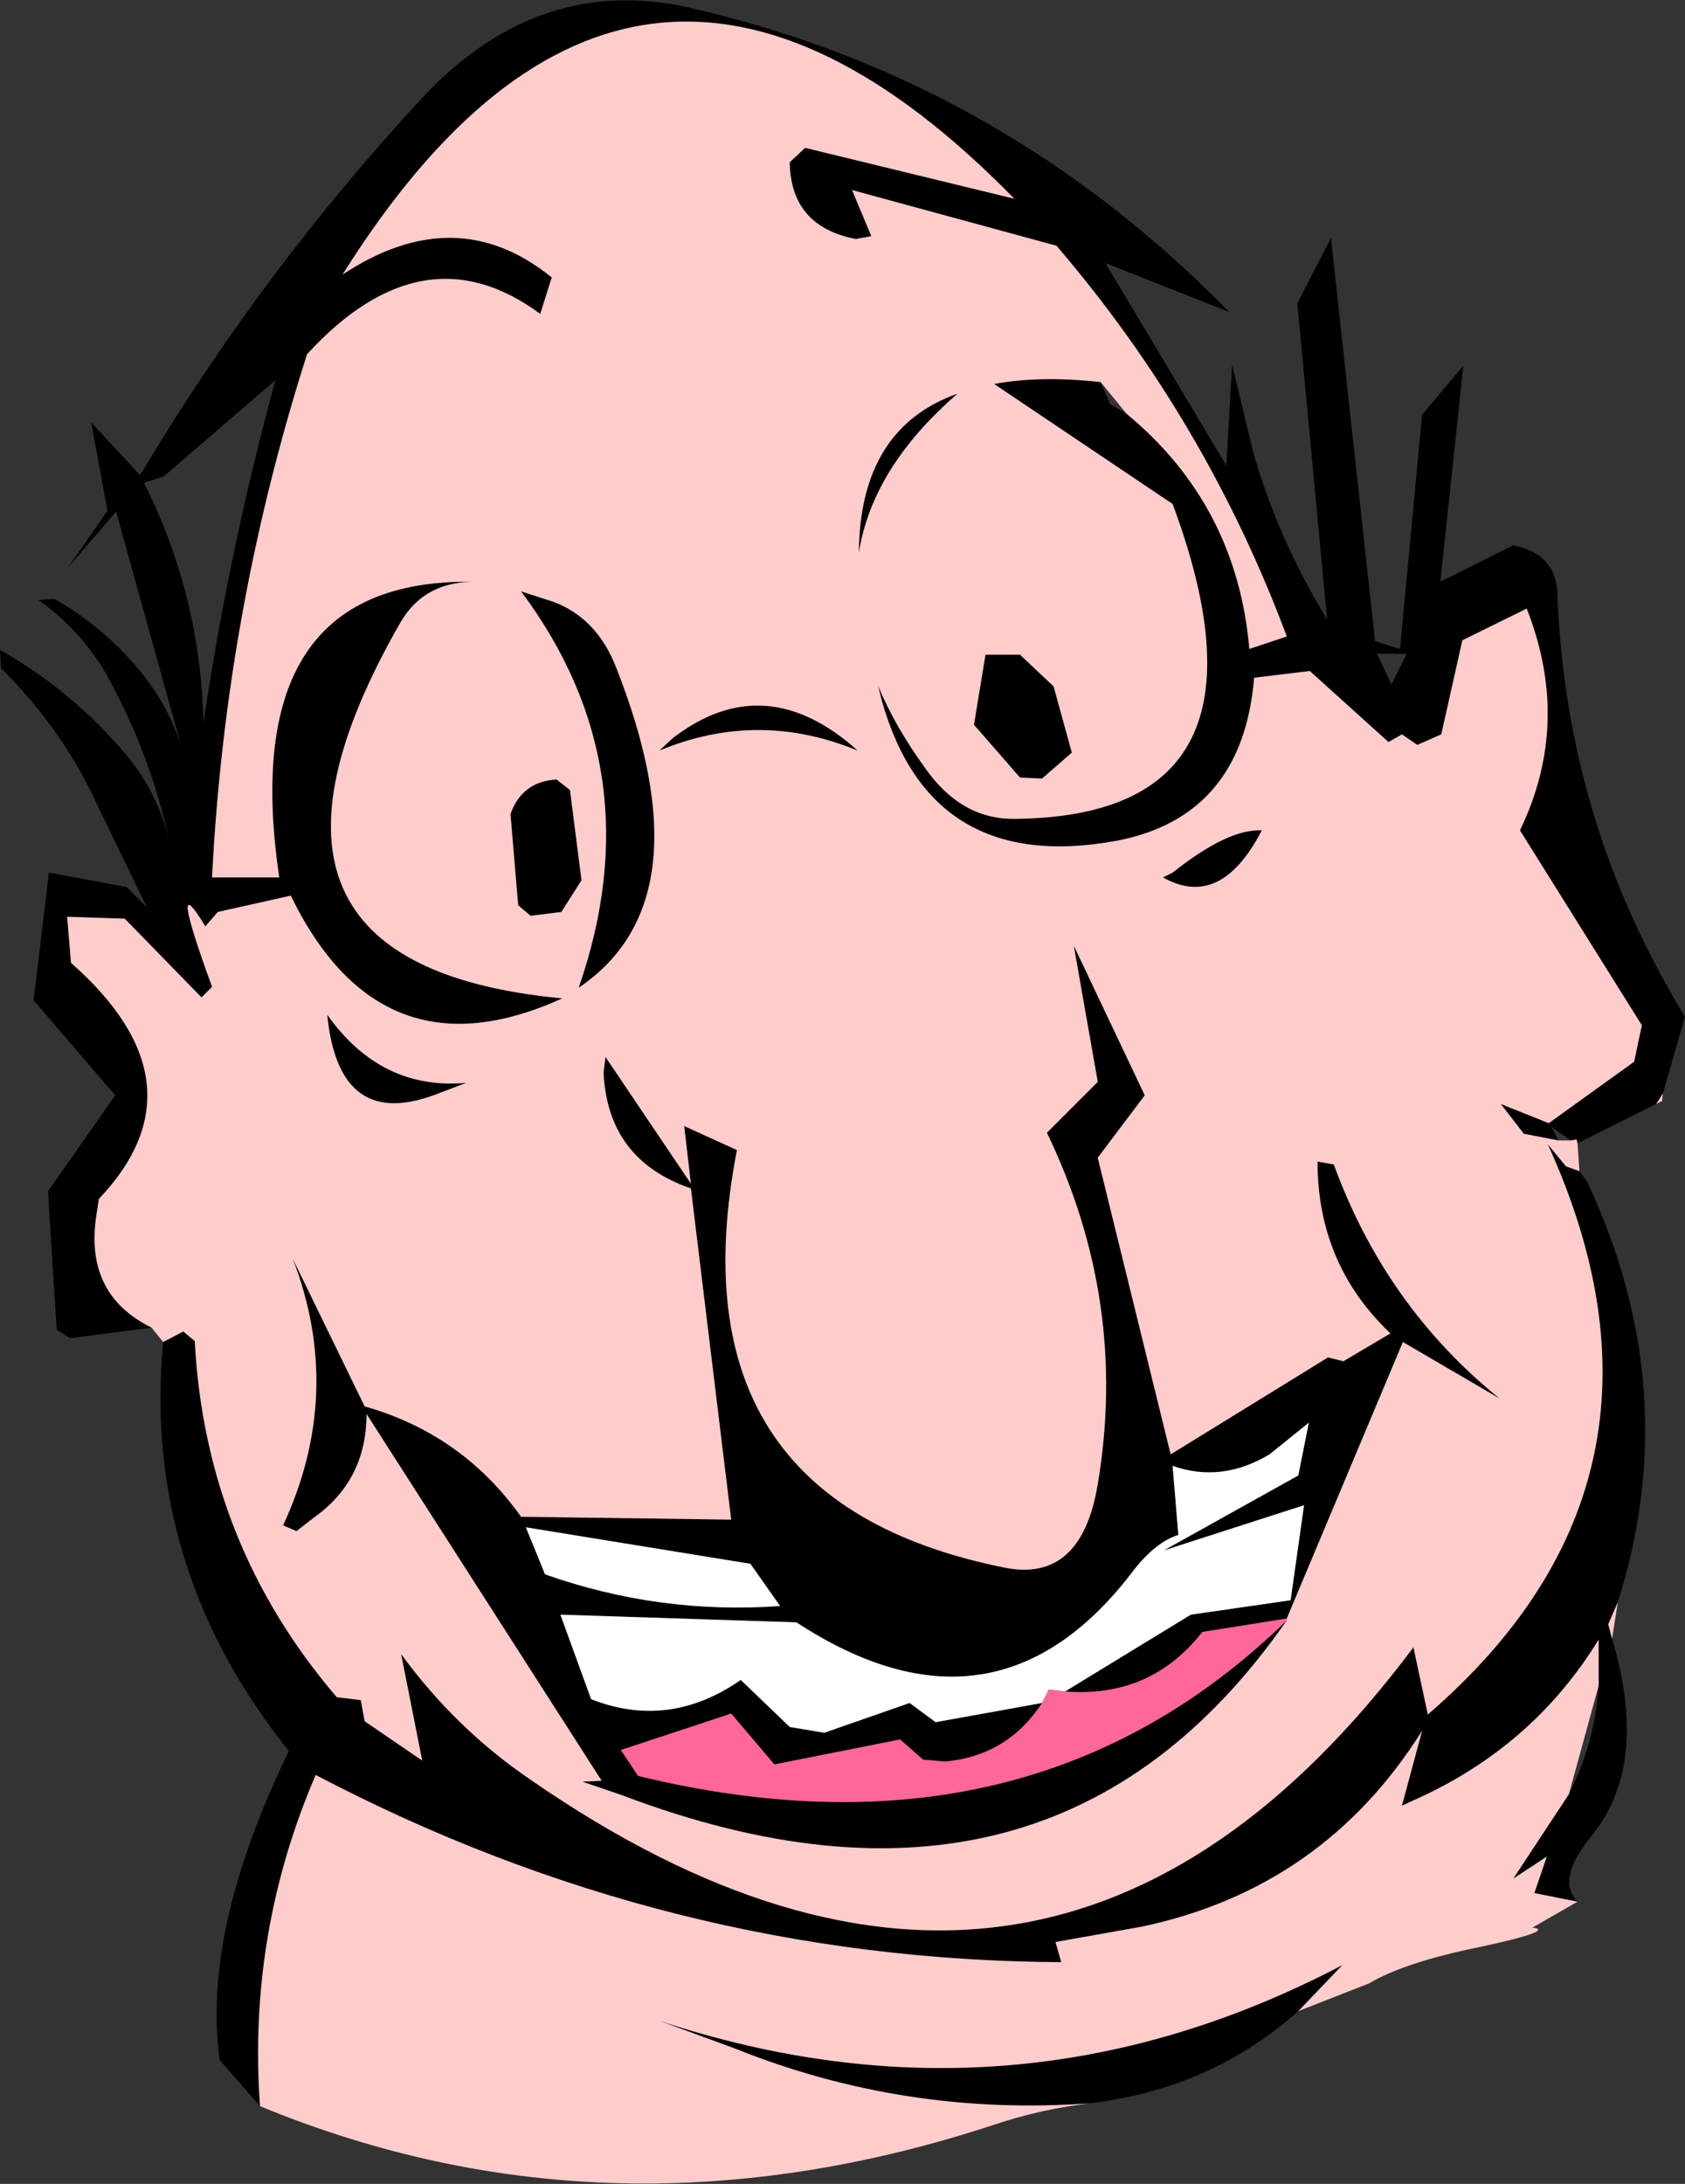 <?xml version="1.0" encoding="UTF-8" standalone="no"?>
<svg xmlns:xlink="http://www.w3.org/1999/xlink" height="113.75px" width="87.8px" xmlns="http://www.w3.org/2000/svg">
  <rect width="100%" height="100%" fill="#333333" stroke="none"/>
  <g transform="matrix(1.0, 0.0, 0.0, 1.0, -266.25, -108.7)">
    <path d="M274.15 177.85 L269.9 178.4 269.2 177.95 268.75 170.75 272.25 165.75 268.0 160.8 268.8 154.15 272.85 154.9 273.9 155.95 271.45 150.9 Q269.6 146.75 266.3 143.5 L266.25 142.55 Q270.05 144.7 272.9 148.1 274.45 150.0 275.05 152.4 274.1 148.1 272.0 144.2 270.65 141.65 268.25 139.95 L269.1 139.9 Q271.4 141.2 273.25 143.3 275.0 145.3 275.7 147.6 L272.3 135.35 269.8 138.25 271.85 135.3 271.0 130.7 273.55 133.45 Q279.9 122.8 288.25 113.8 294.45 107.15 302.6 109.2 318.55 112.95 330.3 124.95 L323.85 122.4 330.15 132.95 330.45 127.7 331.55 132.25 Q332.85 136.8 335.4 140.95 L333.85 124.5 335.6 121.1 337.9 142.1 339.2 142.5 340.35 130.3 342.5 127.75 341.3 139.0 345.1 137.1 Q347.35 137.55 347.4 139.65 347.85 151.55 354.05 161.65 L352.9 165.65 352.55 166.2 348.45 168.25 348.4 168.05 348.1 168.1 347.1 167.4 347.45 168.1 345.65 167.75 344.45 166.2 346.95 167.2 351.4 164.0 351.8 162.1 345.45 151.95 Q348.15 146.35 345.8 140.4 L342.45 142.05 341.35 146.95 340.1 147.5 339.3 146.95 338.6 147.35 334.5 143.65 331.6 144.0 Q331.0 151.25 324.4 152.5 314.75 154.25 312.2 145.2 L312.0 144.4 Q312.9 146.6 314.6 148.9 316.45 151.4 319.15 151.35 333.4 151.2 327.35 134.95 L318.05 128.7 Q320.4 128.25 323.6 128.6 L324.1 129.75 324.95 130.25 Q330.7 135.0 331.35 142.5 L333.3 141.85 Q329.1 130.6 321.3 121.5 L310.65 118.6 311.65 121.0 310.85 121.15 Q307.45 120.5 307.4 117.15 L308.2 116.4 319.1 119.05 Q299.3 98.8 284.1 123.0 290.0 119.1 295.0 123.15 L294.4 125.05 Q288.3 120.55 282.25 127.15 278.0 140.45 277.3 154.4 L280.8 154.4 Q278.5 138.85 290.85 139.0 288.3 139.05 287.1 141.15 276.9 158.95 295.55 160.7 286.1 165.0 281.4 155.35 L277.6 156.2 276.95 156.95 Q274.95 153.65 277.3 160.1 L276.75 160.65 272.75 156.55 269.75 156.45 269.95 158.85 Q277.1 165.15 271.4 171.15 L271.25 172.15 Q270.7 176.15 274.15 177.85 M348.55 169.7 L348.95 170.25 Q354.05 181.1 350.55 192.15 L350.05 193.3 350.25 194.05 Q352.2 200.6 349.2 204.3 347.3 206.6 348.45 207.75 L346.2 207.3 346.85 205.4 345.1 206.55 348.0 202.15 Q349.35 199.5 349.55 196.5 L349.55 194.1 Q346.3 199.4 340.6 202.15 L339.3 202.75 340.35 198.85 Q335.2 207.05 325.75 209.05 L321.25 209.85 321.55 210.9 Q301.1 210.8 282.7 201.15 279.15 209.4 279.8 218.4 L277.7 216.0 Q276.75 209.3 281.3 199.9 273.65 190.35 274.75 178.6 L275.8 178.05 276.4 178.55 Q276.95 189.1 283.8 197.1 L285.05 197.25 285.25 198.35 288.25 200.4 287.15 194.85 Q290.0 198.75 293.9 201.4 320.8 220.0 339.9 194.5 L340.65 198.0 Q354.85 185.75 346.9 168.3 L347.85 169.45 348.55 169.7 M333.9 213.45 Q329.35 217.5 323.05 218.25 313.4 218.95 304.55 215.4 L300.6 213.95 Q319.05 220.05 336.2 211.05 L333.9 213.45 M338.75 144.35 L339.55 142.75 338.0 142.75 338.75 144.35 M326.85 154.4 L327.35 154.15 Q330.25 151.85 332.0 151.95 329.85 156.1 326.85 154.4 M333.3 193.1 Q321.05 210.7 298.65 202.2 L296.6 201.5 297.6 201.45 285.35 182.35 Q285.35 185.8 282.6 187.75 L281.7 188.45 281.0 188.15 Q284.2 181.25 281.5 174.25 L285.25 181.95 Q290.35 183.4 293.4 187.7 L304.35 187.85 302.25 170.6 Q297.9 169.1 297.7 164.55 L297.8 163.75 302.25 170.35 301.9 167.35 304.65 168.6 Q301.1 186.85 318.6 190.35 322.6 191.15 323.45 186.0 325.05 176.5 320.8 167.7 L323.45 165.05 322.2 157.95 325.9 165.75 323.45 169.0 327.25 184.45 335.45 179.4 336.25 179.6 338.7 178.15 Q334.9 174.55 334.9 169.2 L335.75 169.35 Q338.45 176.75 344.4 181.55 L339.35 178.6 333.3 193.0 328.9 193.7 Q326.2 197.15 321.75 196.8 L328.3 192.8 333.5 192.05 334.2 187.1 326.9 189.45 333.9 185.55 334.45 182.8 332.4 184.45 Q329.9 185.95 327.35 185.05 L327.65 188.65 Q326.5 189.0 325.35 190.45 318.15 200.0 307.75 193.2 L295.45 192.8 297.05 197.2 Q301.1 198.8 304.85 196.2 L307.4 198.65 309.2 198.95 313.65 197.4 315.0 198.4 320.55 197.4 Q318.75 200.15 315.5 200.45 L314.35 200.35 313.15 199.3 306.6 200.6 304.35 197.95 298.6 199.85 299.5 201.2 Q319.9 206.15 333.3 193.1 M298.35 143.45 Q303.15 155.6 296.4 160.15 300.35 148.8 293.4 139.5 L295.1 140.05 Q297.35 140.9 298.35 143.45 M301.3 147.15 Q306.1 143.45 310.95 147.8 305.75 145.65 300.6 147.8 L301.3 147.15 M317.0 146.45 L317.6 142.8 319.4 142.8 321.15 144.45 322.1 147.9 320.55 149.25 319.4 149.2 317.0 146.45 M316.15 129.2 Q311.7 133.05 311.0 137.5 311.05 131.0 316.15 129.2 M274.8 133.5 L273.75 133.85 Q276.7 139.7 276.85 146.35 278.2 137.3 280.6 128.5 L274.8 133.5 M290.55 165.1 L289.1 165.65 Q283.9 167.7 283.3 161.55 286.1 165.5 290.55 165.1 M295.95 149.85 L296.55 154.55 295.5 156.2 293.9 156.4 293.25 155.85 292.85 151.1 Q293.45 149.4 295.25 149.3 L295.95 149.85 M294.65 190.7 Q300.6 192.8 306.9 192.35 L305.35 190.15 293.65 188.25 294.65 190.7" fill="#000000" fill-rule="evenodd" stroke="none"/>
    <path d="M352.9 165.65 L352.85 166.05 352.55 166.2 352.9 165.65 M348.45 168.25 L348.55 169.7 347.85 169.45 346.9 168.3 Q354.85 185.75 340.65 198.0 L339.9 194.5 Q320.8 220.0 293.9 201.4 290.0 198.75 287.15 194.85 L288.25 200.4 285.25 198.35 285.05 197.25 283.8 197.1 Q276.95 189.1 276.4 178.55 L275.8 178.05 274.75 178.6 274.15 177.85 Q270.7 176.15 271.25 172.15 L271.4 171.15 Q277.1 165.15 269.95 158.85 L269.75 156.45 272.75 156.55 276.75 160.65 277.3 160.1 Q274.95 153.65 276.95 156.95 L277.6 156.2 281.4 155.35 Q286.1 165.0 295.55 160.7 276.9 158.95 287.1 141.15 288.3 139.05 290.85 139.0 278.5 138.85 280.8 154.4 L277.3 154.4 Q278.0 140.45 282.25 127.15 288.3 120.55 294.4 125.05 L295.0 123.15 Q290.0 119.1 284.1 123.0 299.3 98.8 319.1 119.05 L308.2 116.4 307.4 117.15 Q307.45 120.5 310.85 121.15 L311.65 121.0 310.65 118.6 321.3 121.5 Q329.1 130.6 333.3 141.85 L331.35 142.5 Q330.7 135.0 324.95 130.25 L323.6 128.6 Q320.4 128.25 318.05 128.7 L327.35 134.95 Q333.4 151.2 319.15 151.35 316.45 151.4 314.6 148.9 312.9 146.6 312.0 144.4 L312.2 145.2 Q314.75 154.25 324.4 152.5 331.0 151.25 331.6 144.0 L334.5 143.65 338.6 147.35 339.3 146.95 340.1 147.5 341.35 146.95 342.45 142.05 345.8 140.4 Q348.15 146.35 345.45 151.95 L351.8 162.1 351.4 164.0 346.95 167.2 344.45 166.2 345.65 167.75 347.45 168.1 348.1 168.1 348.4 168.05 348.45 168.25 M350.55 192.15 L350.25 194.05 350.05 193.3 350.55 192.15 M348.45 207.75 L346.1 209.1 Q347.35 209.25 343.4 210.1 339.45 210.9 337.6 212.0 L333.9 213.45 336.2 211.05 Q319.05 220.05 300.6 213.95 L304.55 215.4 Q313.4 218.95 323.05 218.25 320.5 218.55 318.1 219.35 298.1 225.95 279.8 218.4 279.15 209.4 282.7 201.15 301.1 210.8 321.55 210.9 L321.25 209.85 325.75 209.05 Q335.2 207.05 340.35 198.85 L339.3 202.75 340.6 202.15 Q346.3 199.4 349.55 194.1 L349.55 196.5 348.0 202.15 345.1 206.55 346.85 205.4 346.2 207.3 348.45 207.75 M326.85 154.4 Q329.85 156.1 332.0 151.95 330.25 151.85 327.35 154.15 L326.85 154.4 M333.3 193.0 L339.35 178.6 344.4 181.55 Q338.45 176.75 335.75 169.35 L334.9 169.2 Q334.9 174.55 338.7 178.15 L336.25 179.6 335.45 179.4 327.25 184.45 323.45 169.0 325.9 165.75 322.2 157.95 323.45 165.05 320.8 167.7 Q325.05 176.5 323.45 186.0 322.6 191.15 318.6 190.35 301.1 186.85 304.65 168.6 L301.9 167.35 302.25 170.35 297.8 163.75 297.7 164.55 Q297.9 169.1 302.25 170.6 L304.35 187.85 293.4 187.7 Q290.35 183.4 285.25 181.95 L281.5 174.25 Q284.2 181.25 281.0 188.15 L281.7 188.45 282.6 187.75 Q285.35 185.8 285.35 182.35 L297.6 201.45 296.6 201.5 298.65 202.2 Q321.05 210.7 333.3 193.1 L333.3 193.0 M301.3 147.15 L300.6 147.8 Q305.75 145.65 310.95 147.8 306.1 143.45 301.3 147.15 M298.35 143.45 Q297.35 140.9 295.1 140.05 L293.4 139.5 Q300.35 148.8 296.4 160.15 303.15 155.6 298.35 143.45 M317.0 146.45 L319.4 149.2 320.55 149.25 322.1 147.9 321.15 144.45 319.4 142.8 317.6 142.8 317.0 146.45 M316.15 129.2 Q311.05 131.0 311.0 137.5 311.7 133.05 316.15 129.2 M295.95 149.85 L295.25 149.3 Q293.45 149.4 292.85 151.1 L293.25 155.85 293.9 156.4 295.5 156.2 296.55 154.55 295.95 149.85 M290.55 165.1 Q286.1 165.5 283.3 161.55 283.9 167.7 289.1 165.65 L290.55 165.1" fill="#ffcccc" fill-rule="evenodd" stroke="none"/>
    <path d="M320.55 197.4 L315.0 198.4 313.65 197.4 309.2 198.95 307.4 198.65 304.85 196.2 Q301.1 198.8 297.05 197.2 L295.45 192.8 307.75 193.2 Q318.15 200.0 325.35 190.45 326.5 189.0 327.65 188.65 L327.35 185.05 Q329.9 185.95 332.4 184.45 L334.45 182.8 333.9 185.55 326.9 189.45 334.2 187.1 333.5 192.05 328.3 192.8 321.75 196.8 320.9 196.7 320.55 197.4 M294.65 190.7 L293.65 188.25 305.35 190.15 306.9 192.35 Q300.6 192.8 294.65 190.7" fill="#ffffff" fill-rule="evenodd" stroke="none"/>
    <path d="M333.3 193.0 L333.3 193.1 Q319.9 206.15 299.5 201.2 L298.6 199.85 304.35 197.95 306.6 200.6 313.15 199.3 314.35 200.35 315.5 200.45 Q318.75 200.15 320.55 197.4 L320.9 196.7 321.75 196.8 Q326.2 197.15 328.9 193.7 L333.3 193.0" fill="#ff6699" fill-rule="evenodd" stroke="none"/>
  </g>
</svg>
